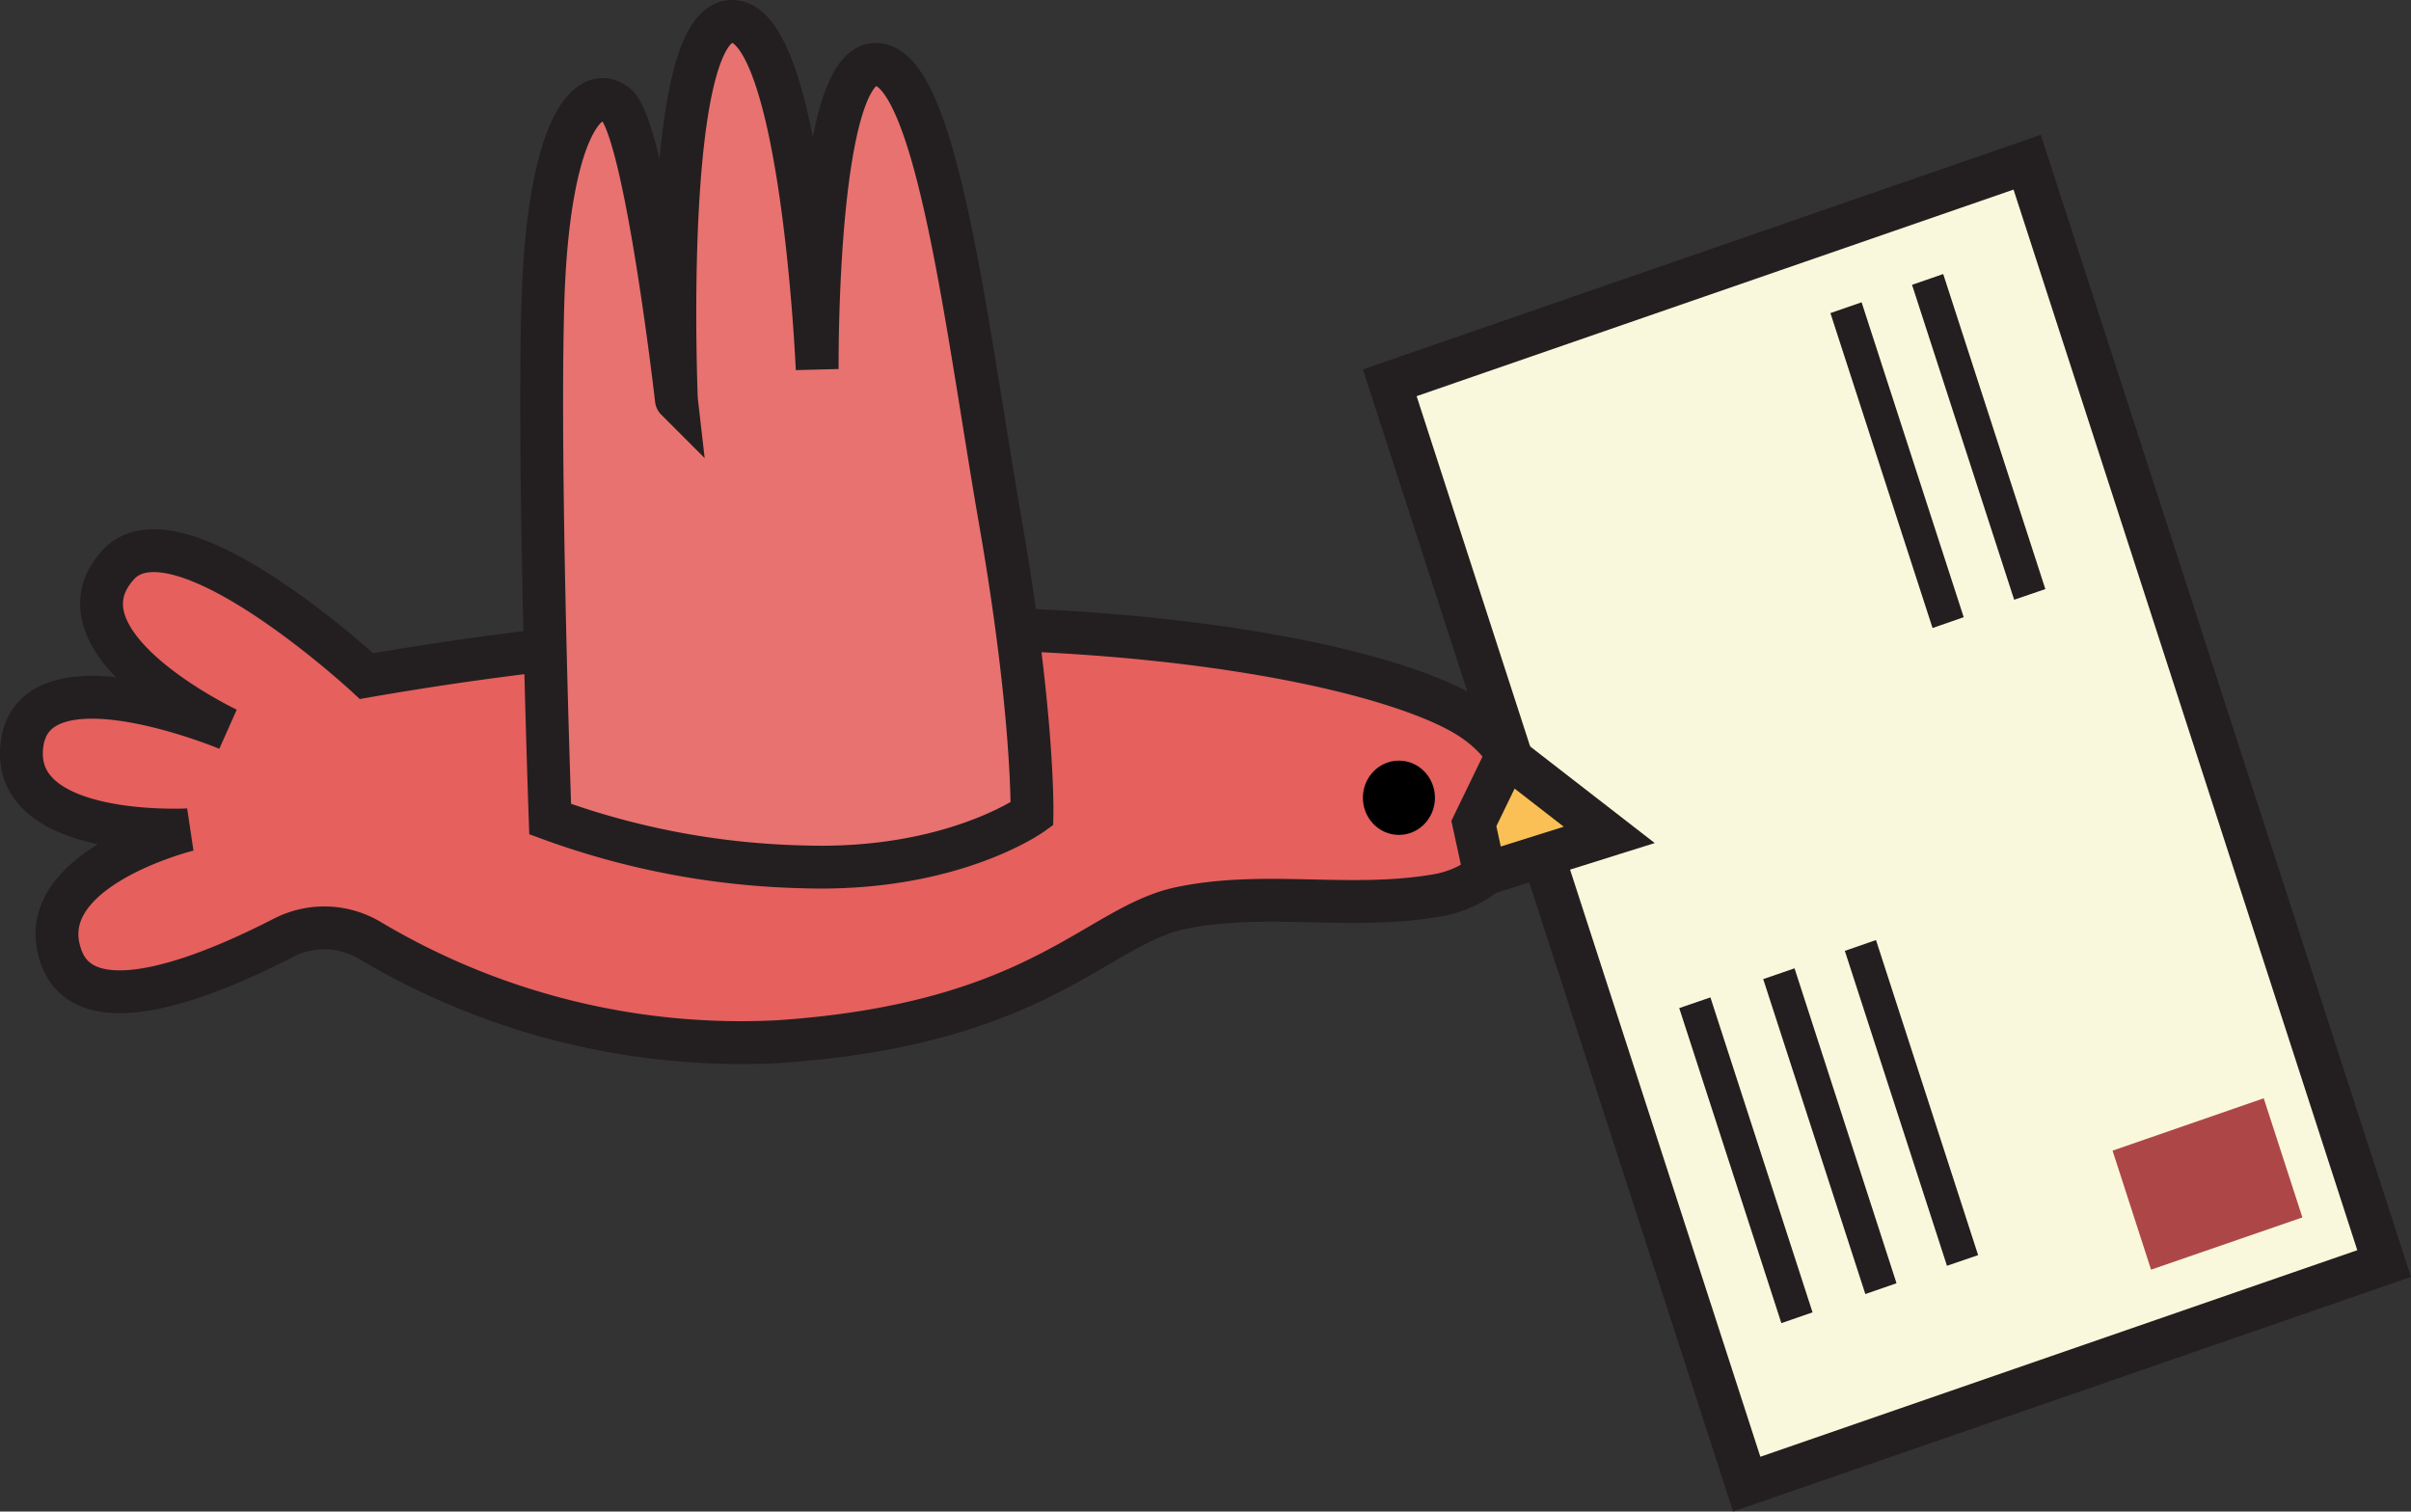 <svg xmlns="http://www.w3.org/2000/svg" viewBox="0 0 1125.55 705.73"><rect x="0" y="0" width="1125.55" height="705.73" fill="#333333" stroke="none"/><defs><style>.cls-1{fill:#faf8dc;}.cls-1,.cls-4,.cls-5,.cls-6{stroke:#231f20;stroke-miterlimit:10;stroke-width:20px;}.cls-2{fill:#ad4747;}.cls-3{fill:#231f20;}.cls-4{fill:#e6605e;}.cls-5{fill:#fbc055;}.cls-6{fill:#e87270;}</style></defs><g id="Layer_2" data-name="Layer 2"><g id="Layer_1-2" data-name="Layer 1"><g id="Layer_1-2-2" data-name="Layer 1-2"><polygon class="cls-1" points="648.8 178.72 946.37 75.73 1113.01 589.95 815.44 692.94 648.8 178.72"/><polygon class="cls-2" points="986.22 537.23 1056.8 512.78 1074.85 568.41 1004.2 592.8 986.22 537.23"/><polygon class="cls-3" points="861.24 443.95 875.79 438.9 923.47 586.01 908.92 590.99 861.24 443.95"/><polygon class="cls-3" points="823.14 457.14 837.76 452.1 885.37 599.14 870.81 604.19 823.14 457.14"/><polygon class="cls-3" points="783.93 470.67 798.49 465.68 846.17 612.73 831.61 617.77 783.93 470.67"/><polygon class="cls-3" points="892.61 132.98 907.17 127.94 954.85 275.04 940.29 280.02 892.61 132.98"/><polygon class="cls-3" points="854.51 146.18 869.07 141.13 916.74 288.17 902.19 293.22 854.51 146.18"/><path class="cls-4" d="M171.12,315.67S82.3,233.32,55,263.92c-32.79,36.67,51.24,76.46,51.24,76.46s-90-37.65-95.94,7.05,77.63,40,77.63,40-75,18.44-59.13,60c12.3,32.35,71.16,7.05,103.51-9.57a41.53,41.53,0,0,1,40.37,1.23,338.47,338.47,0,0,0,191.09,47.22c121.81-8.28,148-54.15,187.6-62.36s78.6,1.16,119.55-5.89,58.22-60,10.29-85.91c-37.91-20.5-136.69-41.2-272.16-38.81A1518.63,1518.63,0,0,0,171.12,315.67Z"/><polygon class="cls-5" points="688.06 384.5 703.46 352.74 751.26 389.8 693.17 408.05 688.06 384.5"/><ellipse cx="653.07" cy="372.47" rx="16.82" ry="17.34"/><path class="cls-6" d="M256.84,382.43s-5.69-160-3.43-240.07,20.51-104.08,34.16-93.54,28.2,137.73,28.2,137.73S308.33,11.17,341.39,10,381.5,172.38,381.5,172.38,380.33,30.06,408.8,30.06,451.23,153,467,243.54,481.77,380,481.77,380s-37.59,27.11-107,24.72A368.16,368.16,0,0,1,256.84,382.43Z"/></g></g></g></svg>